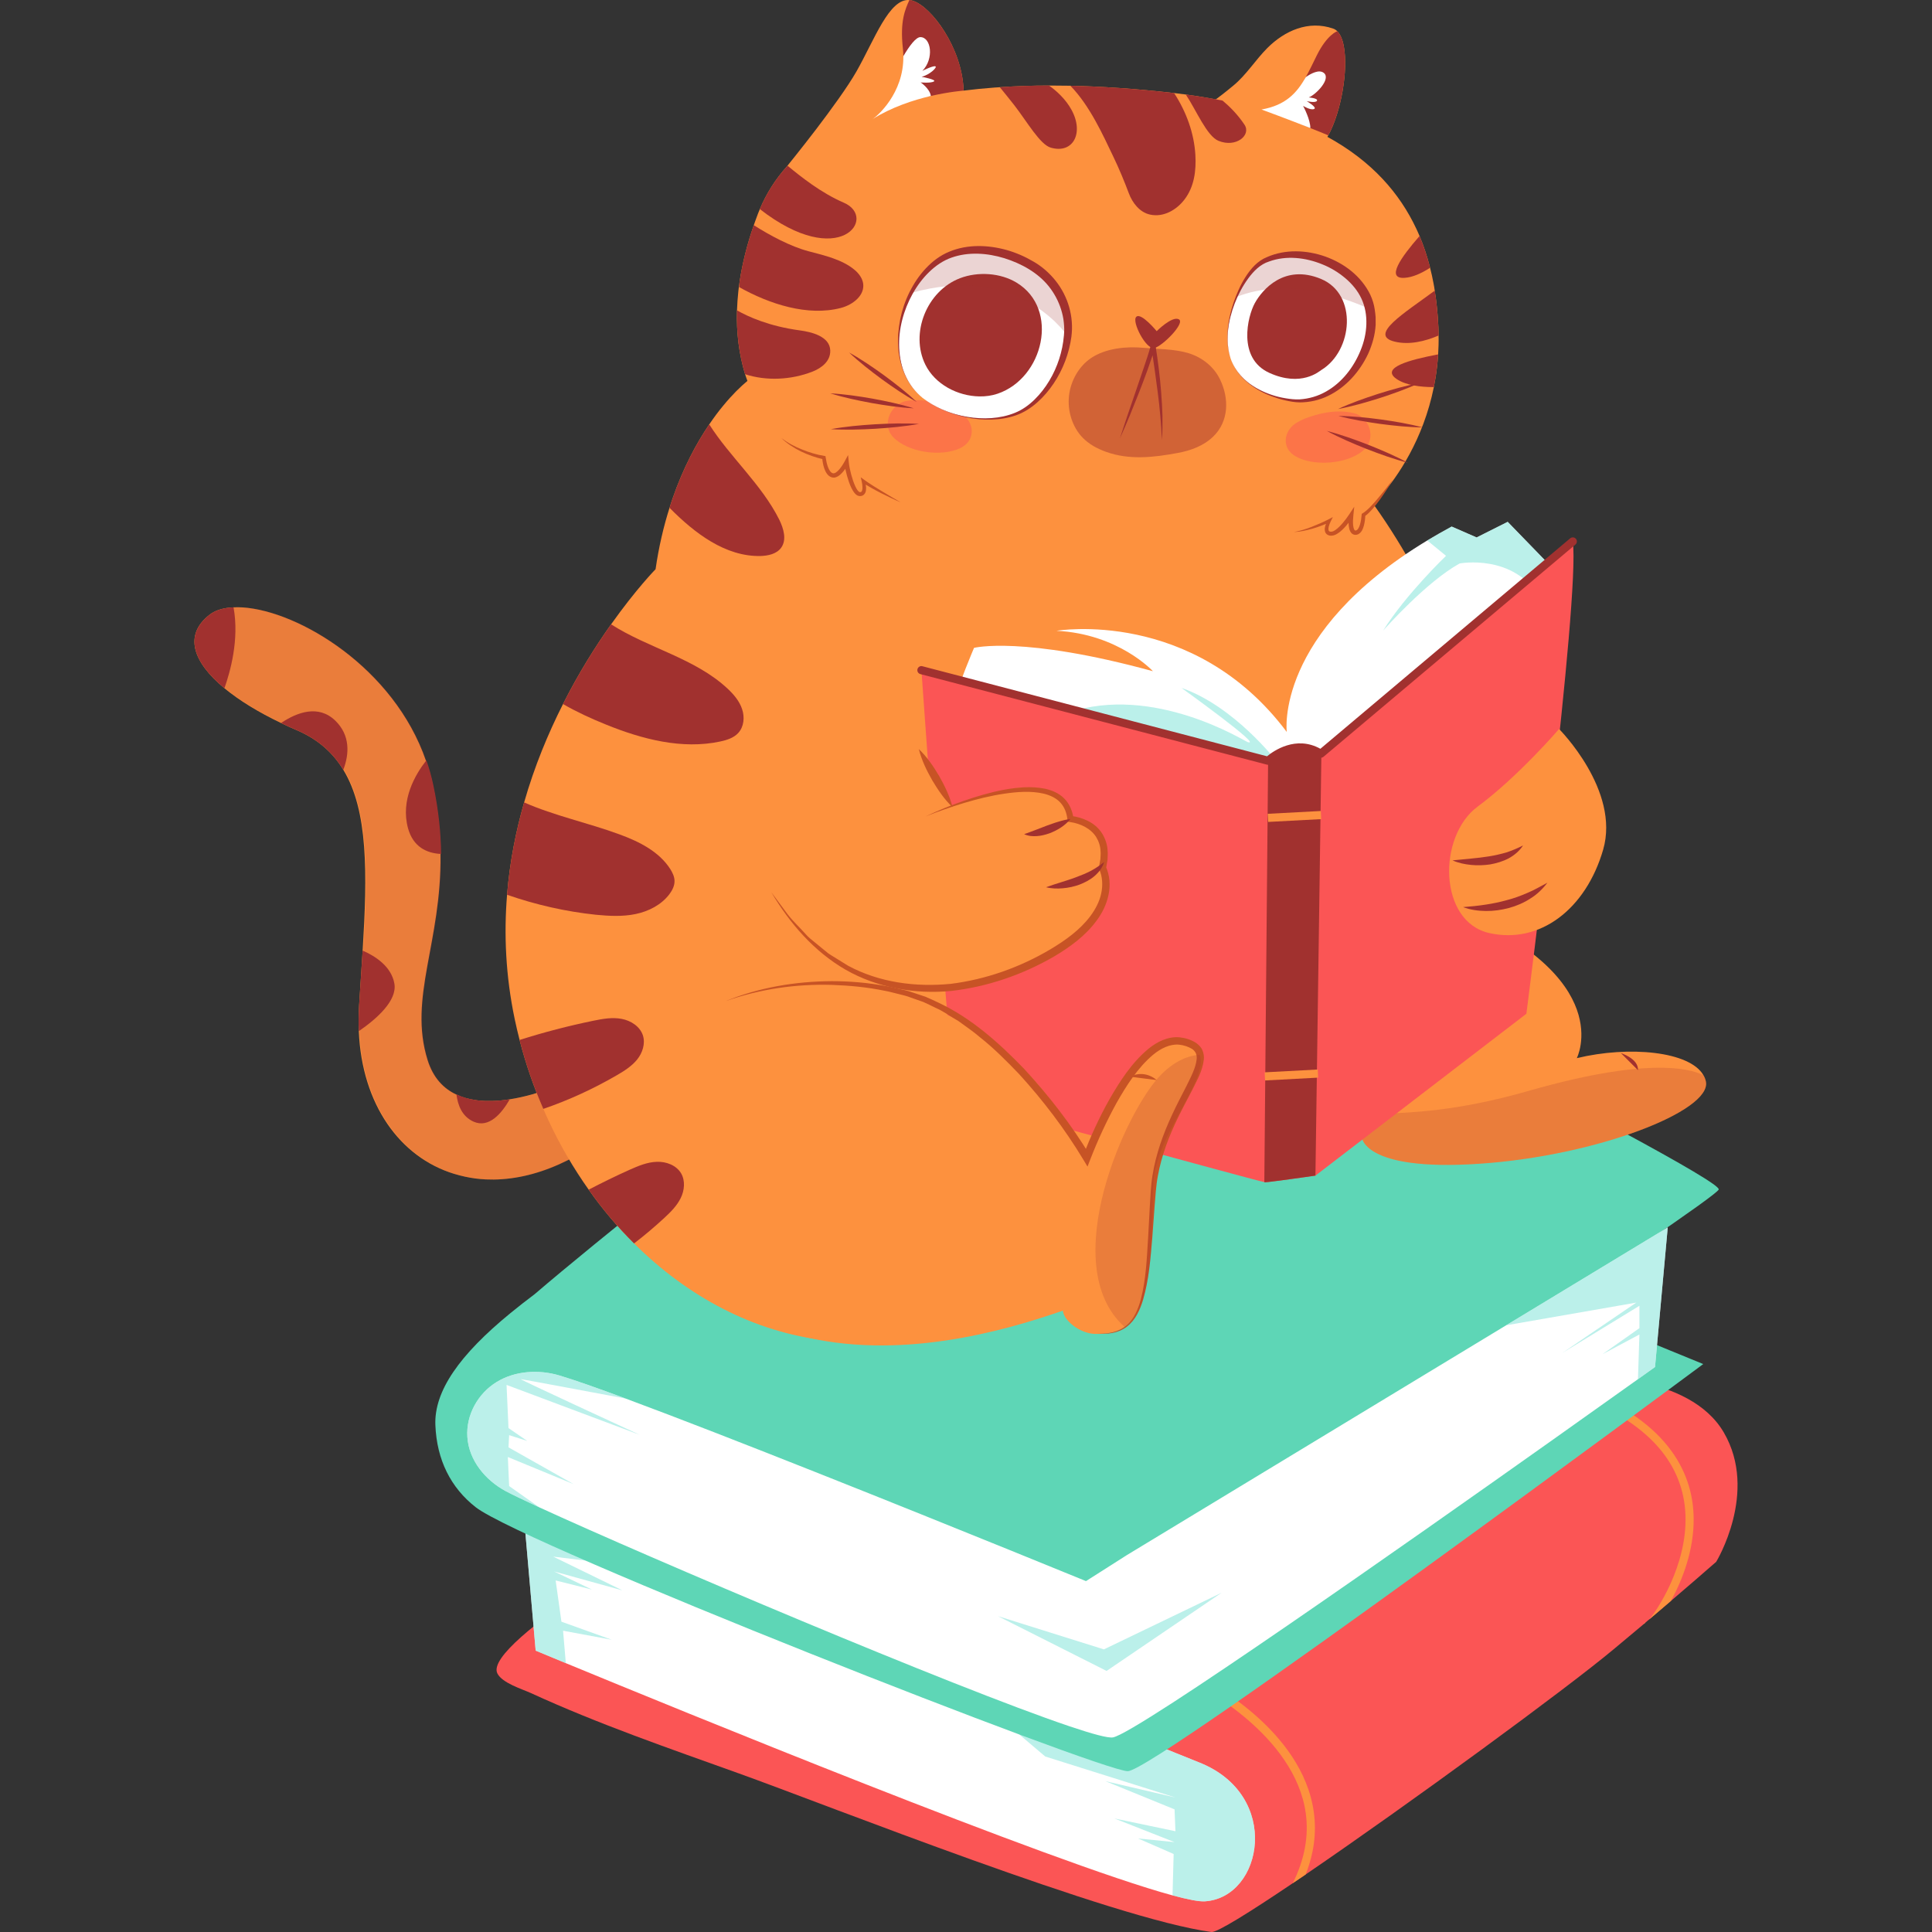 <?xml version="1.0" encoding="UTF-8"?>
<!-- Generator: Adobe Illustrator 25.3.1, SVG Export Plug-In . SVG Version: 6.00 Build 0)  -->
<svg xmlns="http://www.w3.org/2000/svg" xmlns:xlink="http://www.w3.org/1999/xlink" version="1.1" id="Capa_1" x="0px" y="0px" viewBox="0 0 512 512" style="enable-background:new 0 0 512 512;" xml:space="preserve" width="512" height="512">
<rect x="0" y="0" width="512" height="512" fill="#333333" stroke="none"/>
<g>
	<g>
		<g>
			<path style="fill:#FD913E;" d="M152.987,306.13c-6.463,3.621-12.765,5.662-18.727,6.263c-0.38,0.04-0.78,0.08-1.181,0.1     c-1.481,0.12-2.961,0.12-4.402,0.06c-0.46-0.02-0.92-0.06-1.38-0.1c-0.92-0.08-1.841-0.2-2.721-0.36     c-0.46-0.08-0.9-0.16-1.341-0.26c-0.98-0.22-1.961-0.46-2.901-0.76c-0.02,0-0.02,0-0.02,0     c-14.326-4.402-24.41-18.367-25.23-37.815c-0.1-2.201-0.06-4.462,0.08-6.803c0.32-5.042,0.66-9.904,0.94-14.546     c1.26-20.528,1.461-37.075-5.122-47.899c-2.761-4.542-6.702-8.083-12.285-10.484c-1.461-0.62-2.861-1.261-4.222-1.921     c-6.042-2.881-11.145-6.022-15.006-9.223c-8.363-6.923-10.824-14.086-3.962-19.448c1.341-1.06,3.141-1.681,5.282-1.901     c0.34-0.04,0.7-0.06,1.06-0.08c0.02,0,0.02,0,0.02,0h0.02c0.76-0.04,1.581-0.04,2.441,0.02     c14.886,0.98,40.076,16.006,48.559,40.656c0.72,2.041,1.321,4.162,1.781,6.343c1.421,6.702,2.001,12.765,2.061,18.327     c0.32,23.449-8.584,38.055-3.422,54.622c1.481,4.742,4.262,7.603,7.663,9.164c1.521,0.72,3.161,1.18,4.882,1.421     c0.42,0.08,0.84,0.14,1.281,0.16c0.42,0.04,0.84,0.06,1.281,0.1c0.74,0.02,1.501,0.02,2.241,0c0.28,0,0.56-0.02,0.84-0.04     c0.3-0.02,0.6-0.04,0.9-0.06c0.44-0.04,0.9-0.1,1.36-0.14c0.44-0.06,0.881-0.12,1.321-0.2h0.02     c8.083-1.26,15.186-4.702,15.186-4.702v0.08L152.987,306.13z"/>
			<path style="opacity:0.2;fill:#A1312F;" d="M153.127,306.13c-6.502,3.661-12.865,5.682-18.867,6.263     c-0.38,0.04-0.78,0.08-1.181,0.1c-1.481,0.12-2.961,0.12-4.402,0.06c-0.46-0.02-0.92-0.06-1.38-0.1     c-0.92-0.08-1.841-0.2-2.721-0.36c-0.46-0.08-0.9-0.16-1.341-0.26c-0.98-0.22-1.961-0.46-2.901-0.76c-0.02,0-0.02,0-0.02,0     c-14.265-4.522-24.289-18.488-25.07-37.915c-0.1-2.161-0.06-4.402,0.08-6.703c0.32-5.022,0.66-9.844,0.94-14.465     c1.26-20.689,1.461-37.315-5.222-48.159c-2.761-4.462-6.683-7.943-12.185-10.304c-1.481-0.64-2.921-1.3-4.322-1.961     c-6.062-2.921-11.184-6.063-15.026-9.264c-8.283-6.903-10.684-14.026-3.841-19.368c1.301-1.021,3.041-1.641,5.122-1.901     c0.34-0.04,0.7-0.06,1.06-0.08c0.02,0,0.02,0,0.02,0h0.02c0.76-0.04,1.581-0.04,2.441,0.02     c14.846,0.86,40.096,15.866,48.659,40.516c0.74,2.081,1.341,4.262,1.821,6.483c1.421,6.702,2.021,12.785,2.081,18.347     c0.3,23.429-8.584,38.035-3.421,54.602c1.461,4.662,4.162,7.503,7.483,9.084c1.521,0.76,3.181,1.22,4.902,1.501     c0.42,0.06,0.84,0.12,1.281,0.16c0.42,0.04,0.84,0.06,1.281,0.1c0.74,0.02,1.501,0.02,2.241,0c0.28,0,0.56-0.02,0.84-0.04     c0.3-0.02,0.6-0.04,0.9-0.06c0.44-0.04,0.9-0.1,1.36-0.14c0.44-0.04,0.881-0.1,1.321-0.18c7.463-1.12,14.125-4.142,15.206-4.642     c0.1-0.06,0.16-0.08,0.16-0.08L153.127,306.13z"/>
		</g>
		<path style="fill:#A1312F;" d="M59.51,182.301c-0.02,0.04-0.02,0.06-0.04,0.08c-8.363-6.923-10.824-14.086-3.962-19.448    c1.341-1.06,3.141-1.681,5.282-1.901c0.34-0.04,0.7-0.06,1.06-0.08c0.02,0,0.02,0,0.02,0h0.02    C63.471,169.636,60.931,178.199,59.51,182.301z"/>
		<path style="fill:#A1312F;" d="M91.042,203.829c-0.02,0.06-0.04,0.12-0.06,0.18c-2.761-4.542-6.702-8.083-12.285-10.484    c-1.461-0.62-2.861-1.261-4.222-1.921c0.02-0.02,0.04-0.02,0.06-0.04c4.182-2.781,9.824-4.922,14.306-0.6    C92.863,194.846,92.543,199.828,91.042,203.829z"/>
		<path style="fill:#A1312F;" d="M116.892,226.318c-0.06,0-0.12,0-0.16-0.02c-3.581-0.2-7.223-1.801-8.603-6.803    c-2.041-7.483,1.92-14.226,4.762-17.867c0.02-0.06,0.06-0.1,0.1-0.14c0.74,2.081,1.341,4.262,1.821,6.483    C116.232,214.674,116.833,220.756,116.892,226.318z"/>
		<path style="fill:#A1312F;" d="M95.244,273.157c-0.06,0.04-0.1,0.08-0.16,0.1c-0.1-2.201-0.06-4.462,0.08-6.803    c0.32-5.042,0.66-9.904,0.94-14.546c0.06,0.02,0.1,0.04,0.16,0.08c3.261,1.44,7.423,4.141,8.243,8.623    C105.348,265.154,99.786,270.016,95.244,273.157z"/>
		<path style="fill:#A1312F;" d="M135.08,291.324c0,0,0,0,0,0.02c-2.081,3.641-5.482,7.743-9.584,5.902    c-3.001-1.341-4.161-4.262-4.522-7.163c-0.02-0.02-0.02-0.06-0.02-0.08c1.521,0.76,3.181,1.22,4.902,1.501    c0.42,0.06,0.84,0.12,1.281,0.16c0.42,0.04,0.84,0.06,1.281,0.1c0.74,0.02,1.501,0.02,2.241,0c0.28,0,0.56-0.02,0.84-0.04    c0.3-0.02,0.6-0.04,0.9-0.06c0.44-0.04,0.9-0.1,1.36-0.14C134.199,291.464,134.64,291.404,135.08,291.324z"/>
	</g>
	<path style="fill:#FB5555;" d="M454.805,413.903c-3.987,3.47-7.973,6.939-12.003,10.365c-1.896,1.616-3.792,3.232-5.689,4.849   c0,0-0.022,0-0.022,0.022c-0.388,0.302-0.776,0.625-1.142,0.97c-0.108,0.086-0.194,0.151-0.302,0.258c0,0-0.022,0-0.022,0.022   c-2.672,2.22-5.344,4.461-8.016,6.702c-12.326,10.322-54.11,40.922-81.606,59.669c-1.164,0.776-2.306,1.552-3.405,2.306   c-11.658,7.866-20.127,13.124-21.549,12.93c-25.751-3.405-101.41-33.466-125.178-41.999c-18.489-6.637-37.237-13.08-55.122-21.29   c-2.349-1.077-7.671-2.672-8.943-5.237c-4.094-8.167,52.062-40.297,52.062-40.297l236.178-38.336c0,0,27.604-1.035,36.806,14.826   C466.054,395.5,454.805,413.903,454.805,413.903z"/>
	<path style="fill:#FD913E;" d="M448.836,402.245c0.129,8.512-2.974,16.485-6.034,22.023c-1.896,1.616-3.792,3.232-5.689,4.849   c2.974-3.599,11.012-16.593,9.352-30.147c-1.573-12.821-11.227-22.669-28.703-29.22l0.754-2.004   C443.319,377.033,448.706,391.643,448.836,402.245z"/>
	<path style="fill:#FD913E;" d="M346.004,496.76c-1.164,0.776-2.306,1.552-3.405,2.306c3.125-6.249,4.267-12.412,3.448-18.489   c-2.866-20.946-28.488-33.832-28.746-33.961l0.97-1.939c1.099,0.539,26.893,13.533,29.91,35.599   C348.934,485.726,348.202,491.221,346.004,496.76z"/>
	<path style="fill:#FFFFFF;" d="M319.326,503.871c-1.53,0.108-4.482-0.474-8.598-1.573c-31.742-8.598-131.751-49.563-160.777-61.544   c-5.086-2.112-7.995-3.318-7.995-3.318l-3.081-35.276l4.03-0.345l13.856-1.207c0,0,72.771,30.234,121.343,50.252   c18.575,7.65,33.616,13.792,39.693,16.205C339.776,475.771,334.669,502.858,319.326,503.871z"/>
	<path style="opacity:0.62;fill:#91E6DD;" d="M164.949,421.467l-18.123-5.021l10.042,4.806l-9.611-2.414l1.53,10.925l13.317,4.784   l-12.886-2.392l0.733,8.598c-5.086-2.112-7.995-3.318-7.995-3.318l-3.081-35.276l4.03-0.345l30.556,13.964l-26.85-3.254   L164.949,421.467z"/>
	<path style="opacity:0.62;fill:#91E6DD;" d="M319.326,503.871c-1.53,0.108-4.482-0.474-8.598-1.573l0.302-10.968l-9.417-4.116   l9.654,0.97l-15.925-6.271l16.162,3.383l-0.237-5.797l-18.338-7.477l18.575,4.332l-34.5-10.861l-15.925-13.511l17.024-1.121   c18.575,7.65,33.616,13.792,39.693,16.205C339.776,475.771,334.669,502.858,319.326,503.871z"/>
	<path style="fill:#5ED6B6;" d="M455.473,315.241c1.534-3.578-167.675-88.439-167.675-88.439s-113.314,88.039-146.07,116.133   c-2.215,1.669-4.37,3.347-6.422,5.027c-13.59,11.12-20.287,20.72-19.926,29.714c0.369,9.192,4.068,16.603,10.719,21.776   c12.851,9.995,165.633,69.93,172.773,69.93c7.139,0,152.507-107.891,152.507-107.891l-14.212-5.818l-47.081,4.5   C424.363,337.364,454.809,316.792,455.473,315.241z"/>
	<path style="fill:#FFFFFF;" d="M441.962,325.272v0.086l-3.362,36.914c0,0-1.616,1.163-4.525,3.232   c-18.705,13.339-90.528,64.475-123.196,85.657c-8.49,5.495-14.33,8.986-15.925,9.266c-1.293,0.237-5.409-0.883-11.55-2.952   c-30.686-10.343-111.818-44.822-140.478-58.01c-4.331-2.004-7.456-3.513-9.051-4.375c-5.28-2.887-9.611-8.081-10.02-14.265   c-0.388-5.84,2.801-11.55,7.779-14.589c4.935-3.017,11.227-3.34,16.679-1.702c3.771,1.121,9.891,3.276,17.498,6.099   c27.496,10.192,74.56,29.113,101.496,40.038c12.369,5.021,20.493,8.34,20.493,8.34l10.904-6.939l100.44-60.854l41.805-25.32   L441.962,325.272z"/>
	<path style="fill:#FD913E;" d="M452.086,286.642c-0.12-0.6-0.34-1.18-0.66-1.701c-3.622-6.342-19.688-7.863-33.553-4.522   c0,0,10.884-21.248-32.653-39.396c-43.537-18.127-6.743-82.933-6.743-82.933s-5.247-11.508-14.412-24.346   c0.922-1.13,1.656-2.024,2.034-2.483c4.212-4.904,11.066-14.706,13.882-28.66c0.168-0.839,0.313-1.695,0.459-2.552   c0.309-1.904,0.527-3.86,0.673-5.89c-0.01-0.083,0.003-0.147,0.013-0.232c0.092-1.625,0.157-3.29,0.112-5.003   c-0.005-0.377-0.007-0.733-0.012-1.11c-0.023-0.353-0.025-0.709-0.027-1.065c-0.15-3.231-0.449-6.485-0.978-9.731   c-0.079-0.64-0.2-1.275-0.321-1.91c-0.257-1.393-0.552-2.761-0.913-4.142c-0.016-0.124-0.054-0.266-0.09-0.387   c-0.712-2.699-1.592-5.399-2.695-8.029c-0.291-0.656-0.561-1.314-0.871-1.946c-4.361-9.29-11.646-17.819-23.566-24.346   c0.091-0.116,0.179-0.253,0.245-0.387c3.45-6.319,5.312-17.325,4.109-23.632c-0.324-1.763-0.893-3.138-1.728-3.957   c-0.314-0.338-0.678-0.566-1.094-0.703c-6.552-2.289-12.881,0.593-17.431,5.141c-3.132,3.135-5.607,7.173-9.052,9.991   c-0.266,0.221-2.489,2.07-4.219,3.333l-0.405,0.281c-2.533-0.482-5.186-0.907-7.936-1.279c-1.024-0.145-2.046-0.27-3.109-0.39   c-0.297-0.026-0.596-0.073-0.893-0.099c-9.438-1.05-18.316-1.646-26.578-1.836c-1.933-0.032-3.821-0.05-5.666-0.051l-0.021,0.003   c-4.528-0.004-8.868,0.158-13.025,0.443c-0.439,0.013-0.875,0.046-1.311,0.079c-2.867,0.209-5.599,0.486-8.283,0.819   c-0.015-0.795-0.094-1.603-0.191-2.387c-1.369-11.024-9.615-21.215-14.171-21.613c-5.364-0.487-9.277,10.543-13.99,18.842   c-2.32,4.103-6.836,10.282-10.819,15.514c-3.985,5.211-7.459,9.479-7.658,9.734c-3.038,3.396-5.44,7.174-7.17,11.309   c-0.181,0.4-0.323,0.774-0.483,1.171c-0.253,0.66-0.486,1.318-0.722,1.955c-0.142,0.374-0.263,0.745-0.403,1.14   c-1.761,5.061-3.024,10.081-3.759,14.973l-0.008,0.106c-0.13,0.813-0.239,1.623-0.325,2.451c-0.187,1.7-0.294,3.37-0.358,5.054   c-0.178,5.829,0.504,11.488,2.141,16.903c0.179,0.602,0.423,1.187,0.626,1.782c-1.809,1.492-4.027,3.646-6.418,6.561   c-1.221,1.461-2.461,3.121-3.701,4.962c-3.441,5.062-6.923,11.584-9.704,19.608c-0.28,0.82-0.56,1.641-0.82,2.501   c-1.561,4.882-2.841,10.324-3.701,16.266c0,0-5.162,5.262-11.785,14.606c-4.002,5.642-8.523,12.765-12.745,21.129   c-3.901,7.703-7.563,16.466-10.304,26.07c-2.201,7.663-3.821,15.846-4.522,24.47c-0.86,10.424-0.38,21.469,2.021,32.933   c0.38,1.861,0.84,3.721,1.3,5.542c0,0.06,0.02,0.12,0.04,0.18c1.621,6.263,3.721,12.325,6.242,18.087   c0.46,1.06,0.92,2.121,1.421,3.161c3.021,6.483,6.583,12.585,10.604,18.247c3.641,5.162,7.683,9.944,12.025,14.246   c28.391,28.291,70.308,37.395,109.363,8.443l37.835-75.67l42.317,36.054l3.301,2.821c0,0,0,9.324,31.092,7.243   C423.054,306.35,453.626,294.425,452.086,286.642z"/>
	<path style="opacity:0.62;fill:#91E6DD;" d="M441.962,325.359l-3.362,36.914c0,0-1.616,1.163-4.525,3.232l0.388-11.852   l-9.805,5.236l9.805-6.917v-5.926l-20.429,12.499l19.588-13.339l-34.479,6.012l41.805-25.32L441.962,325.359z"/>
	<path style="opacity:0.2;fill:#A1312F;" d="M391.942,308.411c-31.092,2.081-31.092-7.243-31.092-7.243l-3.301-2.821   c4.042-6.022,14.766,0.12,47.599-9.264c30.552-8.743,42.217-6.162,46.278-4.142c0.32,0.52,0.54,1.1,0.66,1.701   C453.626,294.425,423.054,306.35,391.942,308.411z"/>
	<path style="fill:#FFFFFF;" d="M412.763,151.91l-3.491,8.038l-23.316,53.808l-62.686,22.691l-68.849-54.433   c-0.84,0.409,3.706-10.322,3.706-10.322s12.779-3.297,47.408,6.184c0,0-9.072-9.891-25.557-10.71c0,0,36.288-6.185,61.027,26.807   c0,0-3.362-26.182,37.237-50.748c2.047-1.228,4.202-2.456,6.465-3.685l6.615,2.887l8.232-4.137L412.763,151.91z"/>
	<path style="fill:#A1312F;" d="M239.563,26.441c5.086-3.208,2.471,0.076,7.128-1.007c4.892-1.13,8.493-1.395,8.682-1.42   c-0.343-11.875-9.497-23.571-14.359-24.005L241,0.006c-1.161,2.564-2.527,5.637-1.727,12.825c0.084,0.707,0.115,1.392,0.121,2.059   C239.534,24.777,240.799,25.72,239.563,26.441z"/>
	<path style="fill:#A1312F;" d="M339.214,28.663c0,0,2.232,2.978,8.042,5.281c1.784,0.697,3.458,1.377,4.746,1.927   c3.459-6.323,5.32-17.323,4.118-23.631c-0.331-1.759-0.901-3.139-1.727-3.963c0,0-2.654,0.816-5.424,6.388   c-1.007,2.033-1.915,3.985-2.919,5.769C343.667,24.652,345.618,27.55,339.214,28.663z"/>
	<path style="opacity:0.48;fill:#FB5555;" d="M255.469,110.154c2.881,2.37,2.881,6.716-0.92,8.57   c-5.089,2.482-14.041,1.154-17.877-2.91c-3.239-3.431-0.414-8.904,3.598-9.572c3.391-0.564,6.857,0.037,9.989,1.204   C251.714,107.99,253.854,108.827,255.469,110.154z"/>
	<path style="opacity:0.48;fill:#FB5555;" d="M343.278,112.254c-3.138,2.142-3.633,6.47-0.06,8.602   c4.785,2.855,13.85,2.207,18.132-1.549c3.616-3.171,1.426-8.835-2.493-9.802c-3.313-0.818-6.833-0.481-10.084,0.445   C347.264,110.381,345.037,111.054,343.278,112.254z"/>
	<path style="fill:#A1312F;" d="M283.666,22.728c5.129,5.263,8.585,12.952,11.364,18.76c1.53,3.183,2.889,6.449,4.128,9.752   c0.936,2.478,2.823,5.023,5.642,5.634c3.541,0.766,6.977-1.231,9.075-3.966c2.632-3.415,3.142-7.691,2.914-11.806   c-0.327-5.823-2.421-11.509-5.642-16.443c-0.291-0.032-0.597-0.066-0.902-0.101C300.809,23.516,291.944,22.909,283.666,22.728z"/>
	<path style="fill:#A1312F;" d="M369.612,90.538c3.783,0.915,7.905-0.031,11.635-1.621c-0.005-0.361-0.01-0.723-0.026-1.1   c-0.008-0.348-0.013-0.71-0.031-1.073c-0.148-3.229-0.448-6.481-0.961-9.725C372.161,82.99,362.522,88.81,369.612,90.538z"/>
	<path style="fill:#A1312F;" d="M370.066,100.405c2.386,1.666,6.229,2.175,9.908,2.186c0.166-0.834,0.32-1.684,0.464-2.549   c0.303-1.895,0.533-3.857,0.662-5.89c0.001-0.083,0.013-0.151,0.014-0.234C373.404,95.368,365.859,97.467,370.066,100.405z"/>
	<path style="fill:#A1312F;" d="M372.209,73.633c2.162-0.131,4.525-1.215,6.771-2.665c-0.019-0.128-0.052-0.258-0.085-0.388   c-0.711-2.707-1.594-5.398-2.701-8.029C371.278,68.172,367.198,73.938,372.209,73.633z"/>
	<path style="fill:#A1312F;" d="M264.966,23.111c1.329,1.639,2.822,3.469,3.888,4.845c3.368,4.36,6.766,10.348,9.603,11.17   c5.929,1.725,8.89-3.885,5.484-10.055c-1.555-2.812-3.874-4.926-5.941-6.403l-0.014-0.002   C273.455,22.673,269.124,22.823,264.966,23.111z"/>
	<path style="fill:#A1312F;" d="M314.247,25.051c2.783,4.157,5.57,11.006,8.667,12.272c4.665,1.901,8.726-1.51,6.893-4.269   c-1.777-2.68-3.921-4.822-5.815-6.396C320.904,26.045,317.661,25.506,314.247,25.051z"/>
	<g>
		<g>
			<path style="fill:#FFFFFF;" d="M244.485,105.439c5.944,4.753,15.781,6.941,23.273,4.75c1.601-0.469,3.114-1.161,4.503-2.107     c6.021-4.143,9.959-11.93,10.678-18.99c0.03-0.162,0.045-0.326,0.061-0.49c0.591-7.135-2.947-13.909-8.96-17.812     c-7.04-4.564-17.978-6.774-25.419-1.593c-2.935,2.049-5.388,5.02-7.171,8.444l-0.014-0.002     C236.647,86.75,236.528,99.065,244.485,105.439z"/>
			<path style="fill:#A1312F;" d="M239.873,99.53c-1.05-2.295-1.65-4.79-1.831-7.314c-0.176-2.526,0.023-5.076,0.517-7.569     c0.505-2.492,1.33-4.927,2.463-7.225l0.143-0.289l0.343,0.045l0.014,0.001l-0.486,0.246c1.115-2.26,2.524-4.398,4.272-6.262     c1.728-1.859,3.837-3.484,6.266-4.468c4.855-2.025,10.316-1.802,15.238-0.431c2.475,0.71,4.852,1.744,7.077,3.062     c2.256,1.295,4.272,3.07,5.898,5.125c3.276,4.141,4.842,9.489,4.141,14.822l0.011-0.079c-0.609,4.468-2.235,8.723-4.702,12.415     c-1.234,1.844-2.681,3.549-4.341,5.02c-1.65,1.468-3.563,2.707-5.659,3.436c-2.092,0.735-4.284,1.066-6.464,1.127     c-2.181,0.071-4.363-0.12-6.494-0.544c-4.241-0.873-8.39-2.499-11.791-5.209C242.503,103.879,240.926,101.823,239.873,99.53z      M256.31,110.462c4.239,0.716,8.717,0.539,12.667-1.063c1.97-0.798,3.701-2.048,5.213-3.532c1.512-1.481,2.808-3.173,3.894-4.985     c2.174-3.622,3.502-7.751,3.855-11.891l0.001-0.005l0.011-0.074c0.068-0.462,0.054-1.126,0.079-1.684     c-0.032-0.585-0.023-1.172-0.108-1.752c-0.106-1.165-0.367-2.311-0.709-3.425c-0.696-2.228-1.804-4.321-3.259-6.148     c-2.917-3.651-7.237-6.046-11.785-7.474c-4.537-1.393-9.52-1.74-13.984-0.169c-2.225,0.771-4.216,2.141-5.947,3.821     c-1.734,1.672-3.19,3.648-4.376,5.777l-0.169,0.304l-0.317-0.058l-0.014-0.002l0.486-0.244c-2.381,4.33-3.775,9.328-3.552,14.344     c0.11,2.497,0.602,5.006,1.646,7.297c1.026,2.292,2.576,4.36,4.542,5.941C247.918,108.089,252.059,109.749,256.31,110.462z"/>
		</g>
		<path style="fill:#A1312F;" d="M259.602,105.055c-5.835-0.08-11.799-3.209-14.371-8.411c-4.097-8.289,0.337-19.53,9.18-22.914    c4.748-1.816,10.714-1.43,15.008,1.181c11.477,6.979,7.126,25.347-5.085,29.439C262.831,104.854,261.225,105.078,259.602,105.055z    "/>
		<path style="opacity:0.21;fill:#A1312F;" d="M241.449,77.642c27.15-7.68,39.965,9.254,41.49,11.451    c0.03-0.162,0.045-0.326,0.061-0.49c0.591-7.135-2.947-13.909-8.96-17.812c-7.04-4.564-17.978-6.774-25.419-1.593    C245.685,71.247,243.233,74.218,241.449,77.642z"/>
	</g>
	<g>
		<g>
			<path style="fill:#FFFFFF;" d="M326.155,95.105c2.311,6.658,9.718,10.217,16.433,11.037c0.927,0.101,1.853,0.127,2.765,0.062     c11.029-0.758,19.816-13.829,17.68-24.301c-0.2-1.078-0.542-2.134-0.998-3.147c-4.031-8.858-17.523-14.094-26.735-9.745     c-2.223,1.069-3.898,3.063-5.195,5.071c-0.89,1.369-1.708,2.93-2.408,4.599C325.465,83.903,324.433,90.154,326.155,95.105z"/>
			<path style="fill:#A1312F;" d="M325.335,87.641c0.189-2.517,0.732-5.007,1.556-7.401c0.821-2.391,1.835-4.742,3.22-6.898     c1.355-2.125,3.179-4.248,5.704-5.23c4.849-2.122,10.459-1.862,15.393-0.13c4.921,1.762,9.521,5.139,11.937,10.134     c0.571,1.234,0.994,2.586,1.176,3.921c0.077,0.671,0.205,1.337,0.234,2.011c0.004,0.674,0.025,1.35,0.008,2.022     c-0.149,2.69-0.906,5.281-1.984,7.68c-2.232,4.746-5.889,8.882-10.612,11.161c-2.345,1.152-4.947,1.722-7.532,1.727     c-1.298-0.021-2.569-0.247-3.805-0.533c-1.243-0.274-2.457-0.661-3.646-1.1c-2.379-0.875-4.615-2.143-6.542-3.776     c-0.965-0.816-1.814-1.76-2.561-2.775c-0.728-1.033-1.291-2.169-1.725-3.351C325.316,92.721,325.138,90.149,325.335,87.641z      M327.919,98.428c0.758,1.002,1.615,1.929,2.585,2.728c1.947,1.592,4.227,2.731,6.598,3.515c1.184,0.402,2.405,0.686,3.636,0.883     c1.231,0.204,2.466,0.343,3.691,0.285c2.446-0.164,4.833-0.849,6.947-2.057c4.265-2.382,7.385-6.481,9.181-10.901     c1.836-4.4,2.184-9.52,0.263-13.69c-0.958-2.079-2.478-3.934-4.286-5.458c-1.806-1.531-3.881-2.795-6.116-3.684     c-4.42-1.808-9.554-2.419-14.113-0.744c-2.288,0.713-4.067,2.51-5.524,4.495c-1.461,2.004-2.641,4.231-3.552,6.565     c-1.786,4.629-2.65,9.902-1.073,14.742C326.604,96.281,327.181,97.407,327.919,98.428z"/>
		</g>
		<path style="fill:#A1312F;" d="M350.154,98.065c-0.489,0.297-5.295,4.613-13.787,0.739c-8.492-3.873-5.749-14.989-3.818-18.488    c1.93-3.498,7.796-10.46,17.545-6.389C359.844,77.999,358.557,92.956,350.154,98.065z"/>
		<path style="opacity:0.21;fill:#A1312F;" d="M327.697,78.679c13.069-5.175,27.863-0.138,35.336,3.223    c-0.2-1.078-0.542-2.134-0.998-3.147c-4.031-8.858-17.523-14.094-26.735-9.745c-2.223,1.069-3.898,3.063-5.195,5.071    C329.215,75.45,328.397,77.01,327.697,78.679z"/>
	</g>
	<path style="fill:#A1312F;" d="M201.365,55.417c21.219,16.498,31.375,2.24,22.266-1.693c-6.103-2.64-11.425-6.92-14.92-9.802   C205.577,47.368,203.124,51.199,201.365,55.417z"/>
	<path style="fill:#A1312F;" d="M196.007,74.662l-0.017,0.094c-0.027,0.454-0.077,0.89-0.114,1.328   c8.015,4.496,18.17,7.817,26.954,5.525c3.314-0.865,6.458-3.436,5.891-6.619c-0.235-1.272-1.067-2.458-2.157-3.392   c-3.217-2.783-8.093-3.912-12.322-5.022c-4.809-1.271-10.273-4.228-14.486-6.903C197.997,64.737,196.73,69.754,196.007,74.662z"/>
	<path style="fill:#A1312F;" d="M195.318,82.254c-0.186,5.84,0.497,11.497,2.13,16.915c5.693,1.855,12.228,1.498,17.802-0.662   c2.484-0.968,4.851-2.773,4.775-5.616c-0.094-3.761-4.993-4.921-8.02-5.329C203.796,86.463,198.217,83.905,195.318,82.254z"/>
	<path style="fill:#FFFFFF;" d="M243.962,21.839c0,0,2.702,0.246,3.528-0.248c0.84-0.492-3.258-1.235-3.258-1.235   c2.208-0.54,4.317-2.635,3.622-2.787c-0.706-0.167-3.419,1.209-3.419,1.209c3.142-3.182,2.348-8.856-0.482-8.941   c-1.211-0.039-2.96,2.336-4.559,5.053c0.14,9.887-7.021,16.015-8.257,16.735c5.086-3.208,10.897-5.109,15.553-6.192   C246.356,23.382,243.962,21.839,243.962,21.839z"/>
	<path style="fill:#FFFFFF;" d="M347.256,33.945c0.01-2.232-1.768-5.606-1.928-5.895c0.166,0.096,1.921,1.191,2.89,0.844   c1.016-0.367-1.926-2.093-1.926-2.093s2.401,0.573,2.724-0.111c0.334-0.669-2.177-0.871-2.177-0.871   c1.937-0.763,5.95-4.917,3.999-6.487c-1.272-1.019-3.426,0.154-4.788,1.105c-2.382,4.217-5.338,7.47-11.742,8.583   C334.307,29.018,341.447,31.642,347.256,33.945z"/>
	<g>
		<path style="fill:#A1312F;" d="M306.534,87.762c0,0,4.089-4.1,5.874-3.141c1.784,0.959-4.37,7.169-6.527,7.62    c-2.157,0.451-6.033-7.002-4.765-8.27C302.384,82.703,306.534,87.762,306.534,87.762z"/>
		<path style="opacity:0.48;fill:#A1312F;" d="M315.101,93.637c3.417,1.075,6.558,3.463,8.228,6.925    c2.421,5.019,2.368,11.068-1.795,15.114c-2.584,2.512-5.984,3.718-9.342,4.347c-6.434,1.204-12.905,1.957-19.143-0.302    c-2.262-0.82-4.457-1.986-6.184-3.784c-2.648-2.754-4.009-6.958-3.57-11.019c0.439-4.061,2.67-7.886,5.847-10.025    c3.908-2.632,9.399-3.128,13.81-2.725C306.882,92.528,311.345,92.455,315.101,93.637z"/>
		<path style="fill:#A1312F;" d="M296.787,116.186c0.913-1.994,1.744-4.019,2.609-6.032l2.443-6.099    c0.814-2.034,1.56-4.093,2.315-6.152c0.723-2.075,1.454-4.13,2.034-6.298l-1.161-0.044c0.68,4.135,1.253,8.302,1.794,12.465    c0.262,2.083,0.502,4.17,0.676,6.263c0.21,2.091,0.336,4.187,0.403,6.294c0.197-2.101,0.186-4.216,0.169-6.327    c-0.051-2.111-0.198-4.217-0.351-6.322c-0.325-4.211-0.866-8.392-1.522-12.568l-0.437-2.784l-0.724,2.74    c-0.545,2.063-1.257,4.146-1.952,6.209l-2.112,6.207l-2.129,6.209C298.168,112.028,297.445,114.094,296.787,116.186z"/>
	</g>
	<g>
		<path style="fill:#A1312F;" d="M373.16,122.66c-3.422-1.847-6.974-3.359-10.56-4.788c-3.599-1.396-7.231-2.709-10.995-3.682    c3.421,1.849,6.974,3.361,10.56,4.789C365.764,120.372,369.396,121.683,373.16,122.66z"/>
		<path style="fill:#A1312F;" d="M376.991,113.265c-3.653-0.969-7.356-1.581-11.07-2.106c-3.719-0.489-7.45-0.888-11.23-0.928    c3.653,0.972,7.355,1.584,11.069,2.106C369.48,112.824,373.211,113.223,376.991,113.265z"/>
		<path style="fill:#A1312F;" d="M376.125,101.521c-3.736,0.701-7.362,1.746-10.961,2.875c-3.588,1.163-7.149,2.412-10.599,4.007    c3.736-0.699,7.363-1.743,10.961-2.874C369.112,104.363,372.673,103.114,376.125,101.521z"/>
		<path style="fill:#A1312F;" d="M243.535,112.34c-3.92-0.235-7.818-0.11-11.711,0.103c-3.891,0.248-7.776,0.587-11.64,1.29    c3.92,0.238,7.818,0.113,11.711-0.102C235.785,113.378,239.671,113.039,243.535,112.34z"/>
		<path style="fill:#A1312F;" d="M220.041,104.24c3.606,1.122,7.275,1.89,10.959,2.57c3.691,0.645,7.398,1.201,11.169,1.399    c-3.605-1.124-7.274-1.892-10.959-2.57C227.519,104.997,223.812,104.441,220.041,104.24z"/>
		<path style="fill:#A1312F;" d="M225.016,93.417c2.711,2.562,5.635,4.833,8.61,7.032c2.997,2.171,6.047,4.269,9.312,6.073    c-2.709-2.564-5.632-4.834-8.61-7.032C231.33,97.321,228.279,95.224,225.016,93.417z"/>
	</g>
	<path style="fill:#C75325;" d="M369.099,127.136c-1.244,1.613-2.486,3.222-3.8,4.763c-0.645,0.779-1.311,1.539-2.003,2.264   c-0.69,0.715-1.433,1.423-2.211,1.886l-0.217,0.128l-0.022,0.277c-0.066,0.836-0.186,1.711-0.419,2.505   c-0.212,0.777-0.656,1.584-1.103,1.628c-0.22,0.023-0.294,0.007-0.46-0.279c-0.141-0.28-0.221-0.68-0.267-1.079   c-0.086-0.81-0.038-1.692,0.047-2.521l0.247-2.422l-1.331,2.025c-0.511,0.777-1.088,1.552-1.697,2.266   c-0.611,0.711-1.268,1.4-1.989,1.892c-0.355,0.253-0.744,0.427-1.061,0.442c-0.144,0.028-0.356-0.017-0.458-0.07   c-0.136-0.042-0.173-0.126-0.24-0.235c-0.21-0.569,0.133-1.62,0.518-2.388l0.591-1.181l-1.145,0.596   c-1.434,0.747-2.948,1.389-4.466,1.987c-1.523,0.597-3.088,1.079-4.711,1.379c1.653-0.062,3.282-0.441,4.878-0.882   c1.596-0.464,3.139-1.054,4.672-1.727l-0.554-0.585c-0.264,0.46-0.473,0.913-0.64,1.419c-0.145,0.504-0.298,1.064-0.088,1.741   c0.125,0.325,0.396,0.666,0.723,0.8c0.162,0.094,0.317,0.13,0.472,0.16c0.154,0.045,0.315,0.049,0.479,0.04   c0.655-0.022,1.182-0.289,1.625-0.573c0.907-0.576,1.609-1.307,2.267-2.059c0.657-0.758,1.252-1.538,1.816-2.378l-1.084-0.398   c-0.111,0.938-0.137,1.844-0.035,2.805c0.065,0.48,0.145,0.97,0.407,1.487c0.14,0.254,0.344,0.533,0.67,0.715   c0.332,0.188,0.72,0.216,1.039,0.142c0.674-0.136,1.109-0.647,1.367-1.084c0.262-0.455,0.411-0.918,0.539-1.377   c0.23-0.924,0.345-1.824,0.363-2.763l-0.238,0.405c0.937-0.638,1.624-1.408,2.303-2.189c0.667-0.787,1.296-1.596,1.901-2.42   C366.964,130.608,368.09,128.907,369.099,127.136z"/>
	<path style="fill:#C75325;" d="M238.729,133.135c-1.649-0.961-3.306-1.899-4.926-2.899c-1.624-0.987-3.249-1.976-4.773-3.08   l-0.927-0.671l0.267,1.145c0.117,0.504,0.197,1.057,0.195,1.564c0.011,0.501-0.12,1.024-0.319,1.152   c-0.077,0.065-0.258,0.101-0.405,0.072c-0.093-0.013-0.257-0.115-0.407-0.282c-0.306-0.334-0.565-0.809-0.787-1.291   c-0.438-0.979-0.788-2.034-1.072-3.101c-0.277-1.059-0.53-2.18-0.631-3.208l-0.192-1.949l-0.926,1.717   c-0.399,0.738-0.886,1.488-1.429,2.116c-0.535,0.623-1.233,1.163-1.696,0.988c-0.537-0.122-1.012-0.896-1.29-1.665   c-0.285-0.786-0.477-1.659-0.595-2.498l-0.05-0.362l-0.333-0.056c-1.998-0.334-4.012-0.934-5.916-1.719   c-0.966-0.373-1.903-0.818-2.814-1.316c-0.916-0.492-1.776-1.078-2.63-1.686c1.518,1.446,3.314,2.599,5.203,3.541   c1.913,0.911,3.898,1.622,6.003,2.091l-0.383-0.417c0.069,0.949,0.225,1.856,0.532,2.77c0.155,0.455,0.346,0.91,0.638,1.344   c0.282,0.426,0.712,0.869,1.326,1.054c0.291,0.091,0.638,0.113,0.948,0.036c0.306-0.07,0.565-0.198,0.794-0.34   c0.458-0.288,0.807-0.639,1.133-0.997c0.64-0.73,1.146-1.496,1.61-2.334l-1.117-0.232c0.121,1.22,0.396,2.305,0.694,3.427   c0.314,1.108,0.663,2.21,1.185,3.277c0.268,0.532,0.556,1.062,1.025,1.554c0.236,0.236,0.547,0.497,1.018,0.573   c0.408,0.054,0.826-0.018,1.198-0.304c0.69-0.636,0.641-1.389,0.637-1.979c-0.035-0.621-0.149-1.189-0.318-1.776l-0.66,0.474   c1.626,1.041,3.297,1.972,4.999,2.841C235.254,131.557,236.968,132.395,238.729,133.135z"/>
	<path style="fill:#A1312F;" d="M429.561,279.088c0,0,4.699,1.446,4.518,4.518"/>
	<path style="fill:#A1312F;" d="M207.008,145.166c-1.201,1.641-3.441,2.121-5.462,2.181c-9.324,0.2-17.487-6.082-24.05-12.705   l-0.06-0.06c0.26-0.86,0.54-1.681,0.82-2.501c2.781-8.023,6.263-14.546,9.704-19.608c5.522,8.683,13.885,15.906,18.547,25.23   C207.668,140.064,208.549,143.045,207.008,145.166z"/>
	<path style="fill:#A1312F;" d="M195.664,194.226c-1.221,1.341-3.041,1.901-4.802,2.281c-10.124,2.161-20.668-0.6-30.252-4.482   c-3.922-1.581-7.763-3.341-11.405-5.442c4.222-8.363,8.744-15.486,12.745-21.128c9.784,6.302,22.309,9.003,30.893,17.067   c1.62,1.521,3.121,3.281,3.821,5.402C197.385,190.044,197.164,192.565,195.664,194.226z"/>
	<path style="fill:#A1312F;" d="M178.757,233.421c0.04,1.301-0.6,2.541-1.38,3.581c-2.141,2.801-5.462,4.502-8.904,5.222   c-3.441,0.72-7.003,0.54-10.504,0.2c-8.023-0.84-15.946-2.641-23.589-5.302c0.7-8.623,2.321-16.807,4.522-24.47   c8.083,3.561,16.967,5.402,25.31,8.483c5.182,1.901,10.444,4.522,13.425,9.184C178.217,231.26,178.737,232.301,178.757,233.421z"/>
	<path style="fill:#A1312F;" d="M168.853,280.78c-1.421,1.761-3.381,3.001-5.342,4.142c-6.202,3.601-12.745,6.623-19.528,8.943   c-2.521-5.762-4.622-11.825-6.242-18.087c-0.02-0.06-0.04-0.12-0.04-0.18c6.422-2.041,12.985-3.742,19.588-5.102   c2.461-0.5,5.002-0.96,7.463-0.48c2.461,0.46,4.882,2.021,5.642,4.422C171.054,276.598,170.274,279.019,168.853,280.78z"/>
	<path style="fill:#A1312F;" d="M180.398,317.495c-1,2.041-2.641,3.681-4.302,5.222c-2.581,2.381-5.262,4.662-8.063,6.803   c-4.342-4.302-8.384-9.084-12.025-14.246c3.561-1.861,7.203-3.641,10.864-5.282c2.301-1.02,4.662-2.021,7.183-2.101   c2.501-0.1,5.202,0.92,6.463,3.081C181.638,312.933,181.398,315.474,180.398,317.495z"/>
	<path style="opacity:0.62;fill:#91E6DD;" d="M338.353,201.815c0,0-11.192-14.636-25.254-19.515c0,0,22.142,15.894,17.506,14.349   c-0.861-0.287-24.967-15.497-47.639-7.748c-22.671,7.748,50.222,20.376,50.222,20.376l30.133,3.444L338.353,201.815z"/>
	<path style="opacity:0.62;fill:#91E6DD;" d="M151.997,393.302l-17.412-7.176l0.345,7.693l7.995,5.646   c-4.331-2.004-7.456-3.513-9.051-4.375c-5.28-2.887-9.611-8.081-10.02-14.265c-0.388-5.84,2.801-11.55,7.779-14.589   c4.935-3.017,11.227-3.34,16.679-1.702c3.771,1.121,9.891,3.276,17.498,6.099c-11.507-2.155-27.497-5.151-27.82-5.151   c0,0.215,28.833,13.512,31.548,14.761l-35.297-13.231l0.517,11.443l4.956,3.404l-4.784-1.53l-0.172,3.232L151.997,393.302z"/>
	<polygon style="opacity:0.62;fill:#91E6DD;" points="264.459,428.296 293.257,442.814 323.721,422.109 292.543,437.102  "/>
	<path style="fill:#FD913E;" d="M435.777,430.022l0.173,0.086c-0.108,0.086-0.194,0.151-0.302,0.258   C435.691,430.216,435.734,430.108,435.777,430.022z"/>
	<path style="opacity:0.62;fill:#91E6DD;" d="M412.763,151.91l-3.491,8.038c-0.452-0.453-0.84-0.991-1.207-1.594   c-7.004-11.744-21.247-9.029-21.247-9.029c-8.749,4.827-19.61,17.045-20.278,17.8c6.077-9.697,16.679-19.825,16.679-19.825   s-2.844-2.349-4.978-4.073c2.047-1.228,4.202-2.456,6.465-3.685l6.615,2.887l8.232-4.137L412.763,151.91z"/>
	<path style="fill:#FB5555;" d="M404.507,268.655l-55.902,42.897c0,0-12.305,1.761-13.345,1.761c-0.02,0-0.08-0.02-0.2-0.04   c-4.422-0.94-80.692-22.109-81.732-21.769c-1.06,0.36-9.144-113.905-9.144-113.905l91.877,24.009l0.94,0.24l13.025-2.101   c0,0,0.06-0.06,0.16-0.14c3.381-3.181,60.198-50.28,66.627-56.122C418.763,158.371,404.507,268.655,404.507,268.655z"/>
	<g>
		<path style="fill:#FD913E;" d="M244.92,201.259c0,0-22.719-16.812-37.941-6.815c-15.222,9.996-4.089,42.03,3.408,50.209    c7.497,8.179,17.907,21.505,46.987,16.28c29.08-5.225,39.169-21.038,34.801-30.138c0,0,4.091-12.767-7.812-13.736    c0,0-3.689-10.788-16.609-7.889c-11.411,2.561-15.501,4.291-15.501,4.291L244.92,201.259z"/>
		<path style="fill:#C75325;" d="M245.282,216.373c3.272-1.566,6.641-2.93,10.074-4.127c3.435-1.187,6.933-2.225,10.528-2.923    c3.588-0.651,7.313-1.053,11.044-0.306c1.837,0.405,3.727,1.171,5.136,2.622c1.425,1.431,2.182,3.396,2.437,5.308l-0.749-0.721    c1.657,0.172,3.152,0.627,4.613,1.353c1.441,0.725,2.766,1.821,3.666,3.235c0.886,1.405,1.434,3.043,1.501,4.663    c0.104,0.812-0.023,1.604-0.03,2.407l-0.398,2.333l-0.09-0.683c2.282,5.024,0.531,10.542-2.419,14.46    c-2.971,4.031-7.012,6.967-11.149,9.429c-8.364,4.854-17.664,8.066-27.289,9.179c-9.62,0.949-19.625-0.812-28.04-5.605    c-8.408-4.854-14.876-12.352-19.696-20.528l4.246,5.735c1.429,1.892,3.195,3.506,4.769,5.266c0.763,0.91,1.712,1.624,2.627,2.371    l2.739,2.239c0.868,0.804,1.945,1.32,2.923,1.969l2.993,1.86c8.315,4.488,17.96,5.725,27.239,4.821    c9.296-1.159,18.338-4.368,26.399-9.146c4.002-2.403,7.87-5.142,10.596-8.805c1.356-1.809,2.415-3.837,2.875-5.997    c0.477-2.108,0.343-4.514-0.495-6.329l-0.154-0.333l0.063-0.351l0.375-2.088c0.003-0.69,0.132-1.398,0.043-2.073    c-0.04-1.38-0.487-2.669-1.169-3.793c-0.705-1.117-1.741-2.022-2.947-2.681c-1.195-0.646-2.604-1.103-3.92-1.275l-0.68-0.089    l-0.07-0.633c-0.185-1.672-0.766-3.27-1.883-4.461c-1.102-1.208-2.699-1.932-4.366-2.347c-3.39-0.786-7.036-0.503-10.566,0.02    c-3.552,0.528-7.066,1.403-10.53,2.433C252.073,213.839,248.645,215.016,245.282,216.373z"/>
		<path style="fill:#C75325;" d="M252.428,213.916c-2.224-2.142-3.877-4.614-5.397-7.163c-1.461-2.584-2.784-5.247-3.534-8.243    c2.228,2.139,3.881,4.611,5.397,7.163C250.351,208.259,251.674,210.922,252.428,213.916z"/>
		<path style="fill:#A1312F;" d="M271.407,221.062c2.178-0.755,4.006-1.506,5.997-2.256c0.994-0.338,1.978-0.732,3.02-1.025    c1.033-0.318,2.091-0.608,3.264-0.739c-1.49,1.806-3.437,2.969-5.537,3.784c-1.065,0.369-2.168,0.672-3.323,0.746    C273.688,221.661,272.475,221.567,271.407,221.062z"/>
		<path style="fill:#A1312F;" d="M277.213,235.129c1.418-0.518,2.787-0.95,4.142-1.373c1.345-0.449,2.689-0.832,3.971-1.342    c1.293-0.473,2.553-1.002,3.769-1.627c1.202-0.655,2.34-1.397,3.526-2.356c-0.429,1.456-1.407,2.741-2.576,3.744    c-1.177,1.014-2.564,1.705-3.973,2.26c-1.427,0.518-2.902,0.838-4.392,0.965C280.192,235.526,278.687,235.501,277.213,235.129z"/>
	</g>
	<g>
		<path style="fill:#FD913E;" d="M413.173,193.193c0,0-10.915,12.692-21.576,20.561c-10.661,7.869-10.407,30.461,3.046,33.507    c13.453,3.046,25.638-6.346,30.207-22.084C429.419,209.438,413.173,193.193,413.173,193.193z"/>
		<path style="fill:#A1312F;" d="M387.725,240.394c4.052-0.31,7.891-0.801,11.604-1.849c1.866-0.473,3.671-1.142,5.445-1.915    c1.808-0.735,3.471-1.742,5.298-2.695c-1.225,1.621-2.728,3.104-4.5,4.176c-1.734,1.142-3.673,1.964-5.673,2.512    c-2.006,0.528-4.07,0.831-6.131,0.8C391.713,241.396,389.646,241.124,387.725,240.394z"/>
		<path style="fill:#A1312F;" d="M384.932,228.008c3.356-0.365,6.526-0.55,9.642-1.059c1.555-0.245,3.068-0.601,4.582-1.025    c1.492-0.487,2.93-1.093,4.459-1.862c-0.916,1.433-2.287,2.579-3.806,3.412c-1.535,0.806-3.207,1.299-4.891,1.602    c-1.693,0.249-3.399,0.309-5.081,0.137C388.159,229.043,386.491,228.705,384.932,228.008z"/>
	</g>
	<path style="fill:#FD913E;" d="M305.647,313.493c-0.66,12.585,0.292,32.232-7.636,38.135c-1.946,1.449-4.807,1.986-7.968,1.866   c-3.922-0.16-8.205-3.587-8.365-6.168c-15.786,5.522-43.977,13.485-70.268,6.503c-41.276-10.965-11.925-50.78-12.905-50.94   c-0.42-0.08,2.521-6.723,5.942-14.206l-1.201-26.25c0,0,57.103-12.245,84.754,44.938c0,0,11.885-33.573,25.57-30.752   c2.421,0.5,3.762,1.501,4.322,2.901C320.493,285.962,306.308,300.828,305.647,313.493z"/>
	<path style="fill:#C75325;" d="M192.278,265.317c8.863-3.632,18.515-5.242,28.12-5.3c4.809,0.001,9.63,0.409,14.371,1.293   c1.194,0.174,2.355,0.51,3.536,0.757c1.176,0.267,2.359,0.506,3.503,0.935l3.463,1.151c1.124,0.457,2.208,1.006,3.314,1.506   c8.838,4.135,16.173,10.711,22.837,17.62c6.55,7.084,12.433,14.709,17.481,22.978l-1.89,0.165c1.981-5.239,4.3-10.284,7.041-15.157   c2.793-4.814,5.842-9.623,10.308-13.335c2.213-1.786,5.09-3.319,8.274-3.025c1.59,0.179,2.922,0.61,4.34,1.471   c0.652,0.498,1.335,1.097,1.674,1.947c0.35,0.811,0.464,1.703,0.375,2.482c-0.376,3.146-1.855,5.541-3.06,8.043   c-1.273,2.463-2.581,4.878-3.781,7.337c-2.402,4.908-4.362,10.039-5.328,15.398c-0.511,2.663-0.647,5.399-0.878,8.157l-0.606,8.258   c-0.484,5.495-0.878,11.065-2.434,16.434c-0.793,2.636-1.992,5.353-4.248,7.106c-2.254,1.769-5.209,2.121-7.929,1.895   c2.735,0.115,5.625-0.38,7.71-2.163c2.109-1.746,3.189-4.398,3.884-7.007c1.367-5.3,1.565-10.85,1.911-16.338l0.448-8.268   c0.177-2.743,0.262-5.539,0.737-8.315c0.889-5.543,2.81-10.865,5.159-15.906c1.162-2.531,2.458-4.986,3.712-7.43   c1.184-2.423,2.572-4.948,2.809-7.336c0.114-1.196-0.307-2.062-1.229-2.697c-0.929-0.579-2.297-1.032-3.449-1.125   c-2.411-0.22-4.819,0.991-6.833,2.642c-4.053,3.397-7.048,8.096-9.727,12.808c-2.621,4.777-4.946,9.779-6.913,14.849l-0.78,2.011   l-1.111-1.846c-4.869-8.093-10.675-15.729-17.068-22.724c-3.285-3.415-6.629-6.798-10.348-9.725   c-1.785-1.558-3.772-2.843-5.663-4.26c-2.038-1.175-3.95-2.605-6.116-3.536c-1.062-0.504-2.105-1.06-3.185-1.523l-3.323-1.173   c-1.091-0.437-2.252-0.694-3.403-0.978c-1.154-0.265-2.291-0.618-3.461-0.811c-4.646-0.975-9.388-1.414-14.136-1.581   C210.89,260.735,201.286,262.111,192.278,265.317z"/>
	<path style="opacity:0.2;fill:#A1312F;" d="M305.647,313.493c-0.66,12.585,0.795,31.6-7.636,38.135   c-18.287-16.347,0.513-57.883,9.897-67.046c3.621-3.542,7.063-4.842,9.984-5.062C320.493,285.962,306.308,300.828,305.647,313.493z   "/>
	<path style="fill:#C75325;" d="M299.513,285.349c0,0,3.352-2.117,7.056,0.882"/>
	<path style="fill:#A1312F;" d="M350.185,199.608l-1.58,111.944c0,0-12.305,1.761-13.345,1.761c-0.02,0-0.08-0.02-0.2-0.04   l1-111.664l0.94,0.24l13.025-2.101C350.025,199.748,350.085,199.688,350.185,199.608z"/>
	<path style="fill:#A1312F;" d="M336.06,202.686c-0.09,0-0.183-0.01-0.271-0.036l-91.878-24.009c-0.576-0.15-0.922-0.739-0.77-1.313   c0.15-0.579,0.739-0.928,1.313-0.77l91.327,23.864c1.686-1.399,7.618-5.61,14.137-1.991l66.198-55.771   c0.455-0.377,1.134-0.324,1.519,0.131c0.383,0.454,0.324,1.134-0.13,1.519l-66.785,56.263c-0.36,0.301-0.878,0.335-1.273,0.084   c-6.534-4.163-12.572,1.658-12.631,1.719C336.612,202.577,336.34,202.686,336.06,202.686z"/>
	<path style="fill:#A1312F;" d="M336.185,202.597l14.008-1.957C350.194,200.641,342.456,194.771,336.185,202.597z"/>
	
		<rect x="335.8" y="215.325" transform="matrix(0.999 -0.053 0.053 0.999 -10.921 18.356)" style="fill:#FD913E;" width="14.087" height="2.154"/>
	
		<rect x="335.024" y="283.733" transform="matrix(0.999 -0.053 0.053 0.999 -14.582 18.486)" style="fill:#FD913E;" width="14.088" height="2.154"/>
</g>















</svg>
